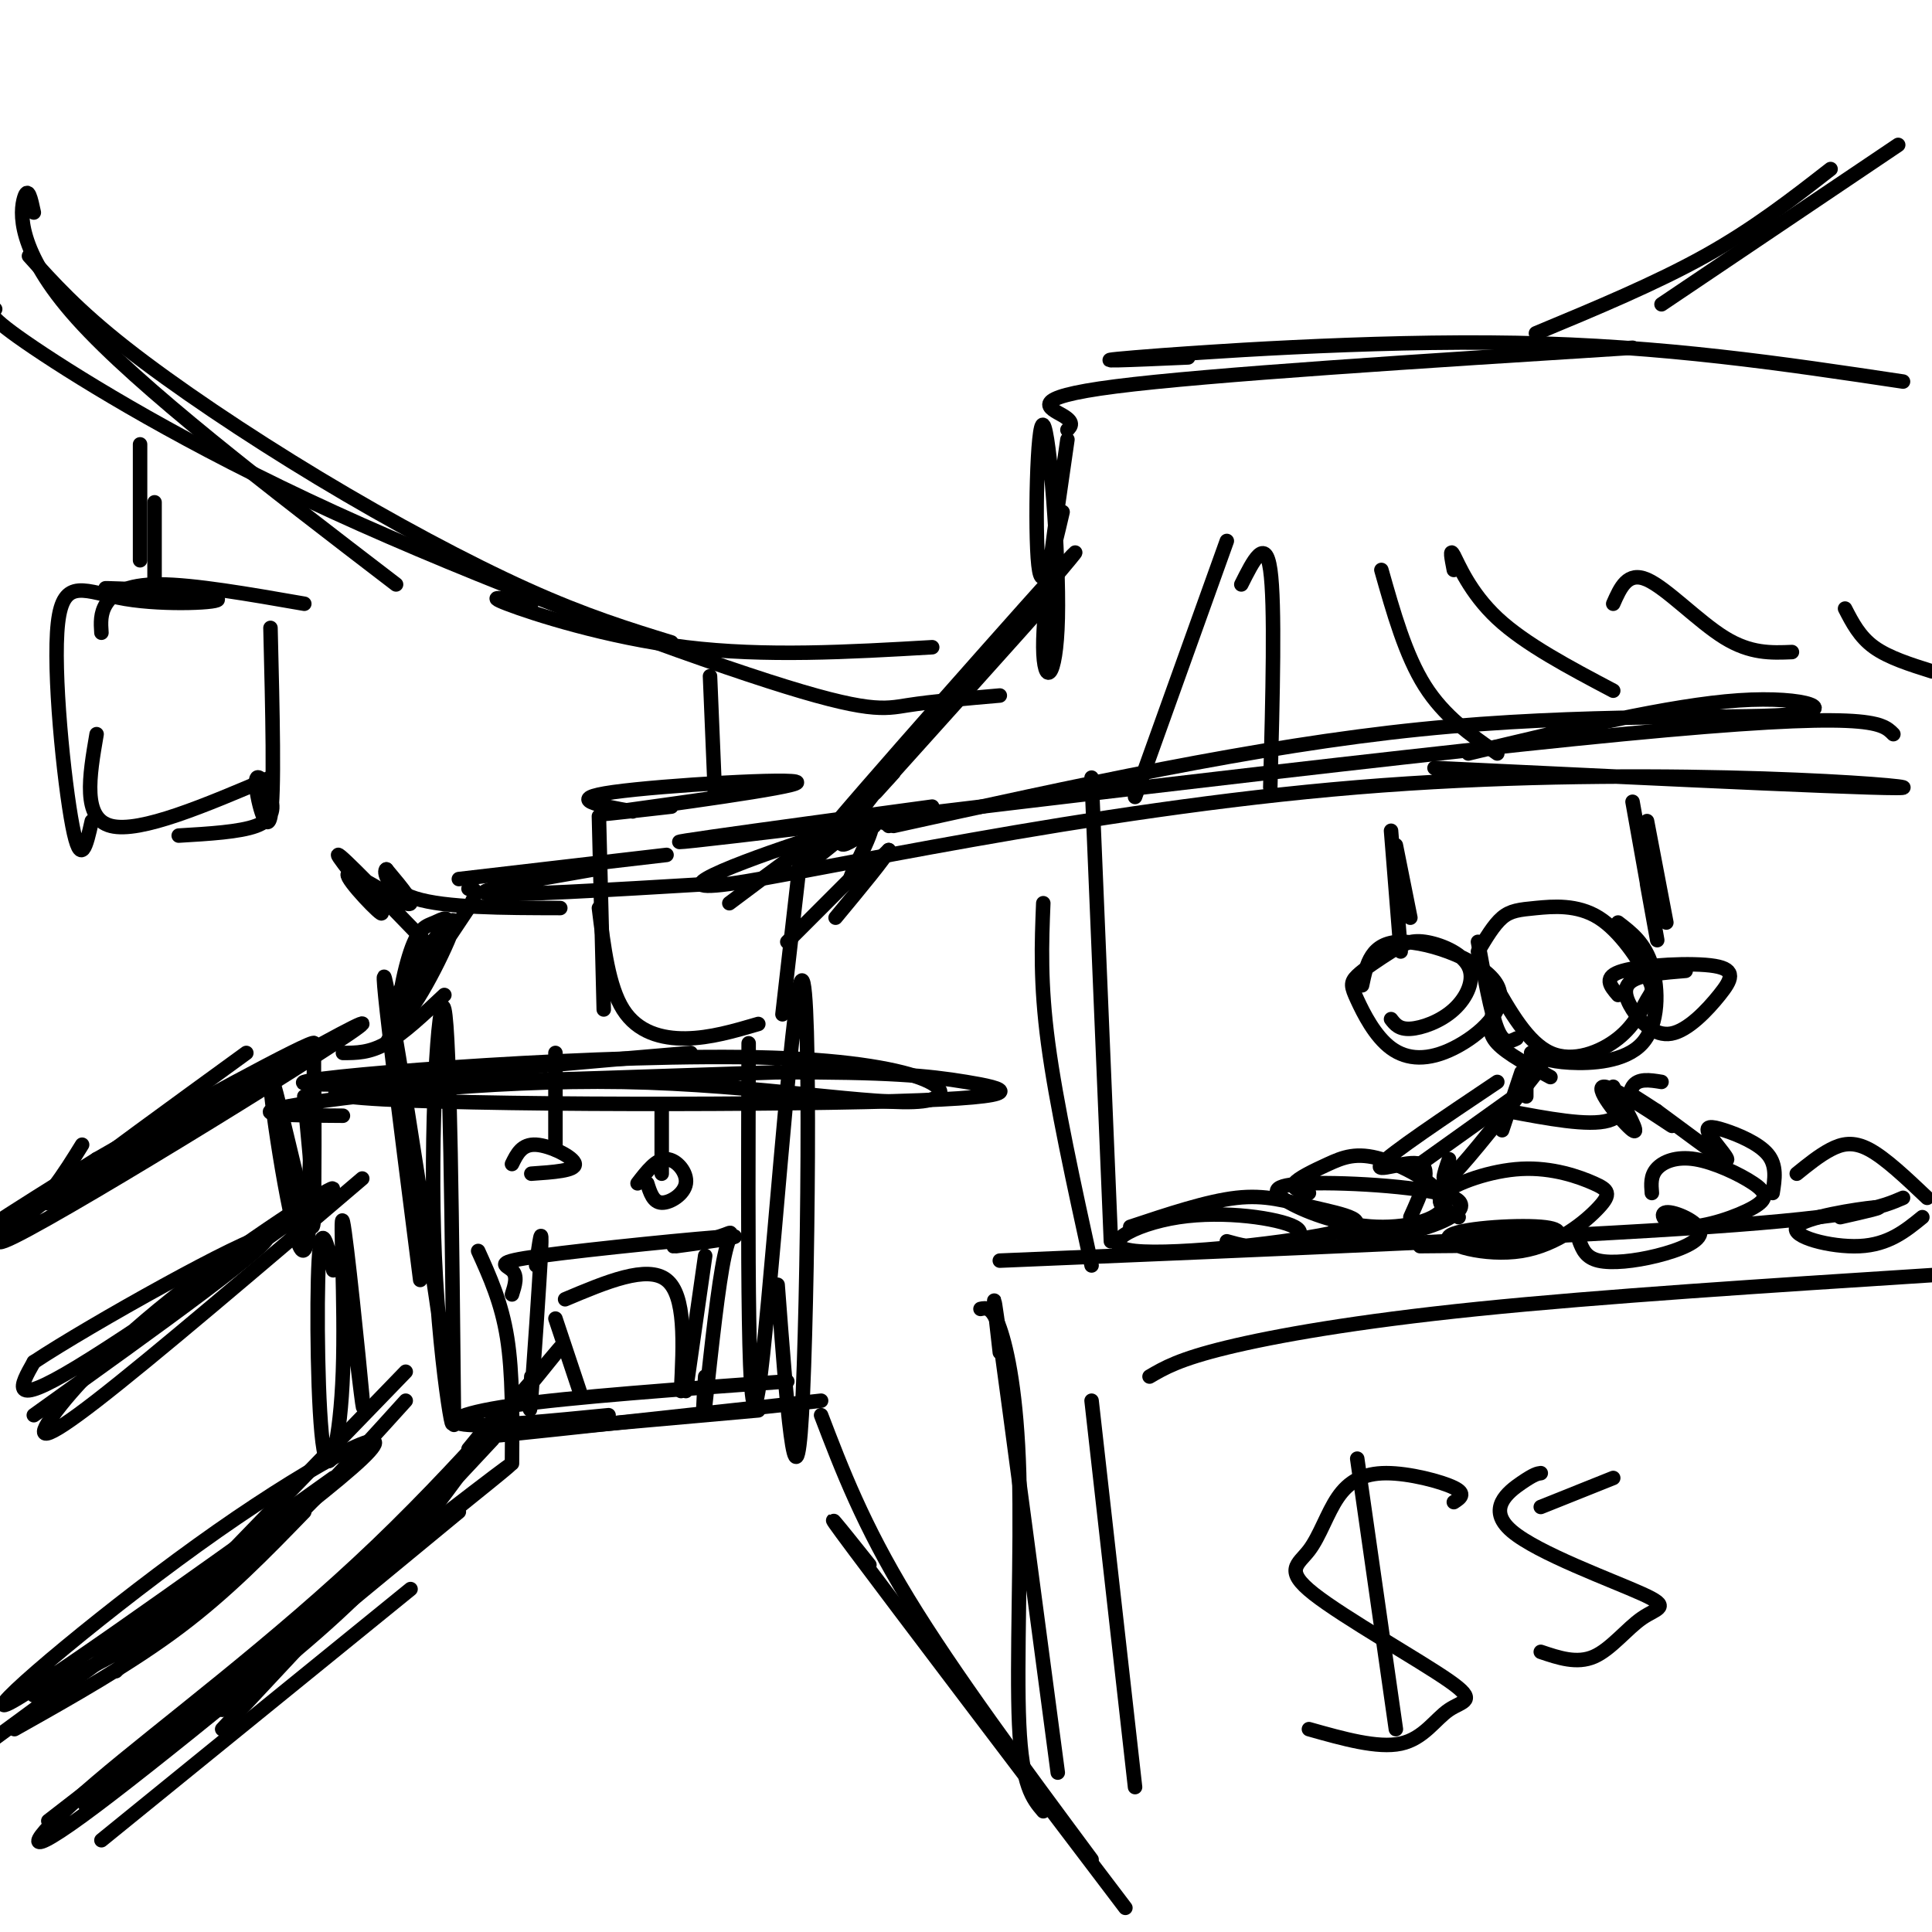 <svg viewBox='0 0 400 400' version='1.1' xmlns='http://www.w3.org/2000/svg' xmlns:xlink='http://www.w3.org/1999/xlink'><g fill='none' stroke='#000000' stroke-width='3' stroke-linecap='round' stroke-linejoin='round'><path d='M207,261c57.917,-2.417 115.833,-4.833 147,-7c31.167,-2.167 35.583,-4.083 40,-6'/><path d='M203,271c1.208,-0.262 2.417,-0.524 4,4c1.583,4.524 3.542,13.833 4,30c0.458,16.167 -0.583,39.190 0,52c0.583,12.810 2.792,15.405 5,18'/><path d='M216,187c-0.333,8.250 -0.667,16.500 1,29c1.667,12.500 5.333,29.250 9,46'/><path d='M226,161c0.000,0.000 4.000,96.000 4,96'/><path d='M185,171c37.506,-8.268 75.012,-16.536 109,-20c33.988,-3.464 64.458,-2.125 76,-3c11.542,-0.875 4.155,-3.964 -10,-3c-14.155,0.964 -35.077,5.982 -56,11'/><path d='M184,171c-0.882,-0.900 -1.764,-1.799 -14,2c-12.236,3.799 -35.826,12.297 -19,10c16.826,-2.297 74.069,-15.388 130,-20c55.931,-4.612 110.552,-0.746 113,0c2.448,0.746 -47.276,-1.627 -97,-4'/><path d='M193,167c-35.978,4.867 -71.956,9.733 -40,6c31.956,-3.733 131.844,-16.067 183,-21c51.156,-4.933 53.578,-2.467 56,0'/><path d='M181,171c-6.062,4.252 -12.124,8.504 1,-8c13.124,-16.504 45.435,-53.764 40,-48c-5.435,5.764 -48.617,54.552 -51,58c-2.383,3.448 36.033,-38.443 45,-48c8.967,-9.557 -11.517,13.222 -32,36'/><path d='M184,161c-5.167,5.833 -2.083,2.417 1,-1'/><path d='M221,91c-2.528,17.392 -5.056,34.785 -5,43c0.056,8.215 2.695,7.254 3,-6c0.305,-13.254 -1.726,-38.799 -3,-40c-1.274,-1.201 -1.793,21.943 -1,29c0.793,7.057 2.896,-1.971 5,-11'/><path d='M221,89c0.733,-0.778 1.467,-1.556 -1,-3c-2.467,-1.444 -8.133,-3.556 11,-6c19.133,-2.444 63.067,-5.222 107,-8'/><path d='M246,74c-11.644,0.511 -23.289,1.022 -11,0c12.289,-1.022 48.511,-3.578 79,-3c30.489,0.578 55.244,4.289 80,8'/><path d='M254,112c0.000,0.000 -19.000,53.000 -19,53'/><path d='M257,121c2.500,-5.000 5.000,-10.000 6,-3c1.000,7.000 0.500,26.000 0,45'/><path d='M286,118c2.500,8.833 5.000,17.667 9,24c4.000,6.333 9.500,10.167 15,14'/><path d='M301,118c-0.467,-2.378 -0.933,-4.756 0,-3c0.933,1.756 3.267,7.644 9,13c5.733,5.356 14.867,10.178 24,15'/><path d='M334,125c1.489,-3.378 2.978,-6.756 7,-5c4.022,1.756 10.578,8.644 16,12c5.422,3.356 9.711,3.178 14,3'/><path d='M382,126c1.500,2.917 3.000,5.833 6,8c3.000,2.167 7.500,3.583 12,5'/><path d='M288,172c0.000,0.000 2.000,25.000 2,25'/><path d='M289,175c0.000,0.000 3.000,15.000 3,15'/><path d='M282,204c0.934,-4.448 1.869,-8.896 8,-9c6.131,-0.104 17.459,4.137 20,9c2.541,4.863 -3.704,10.348 -9,13c-5.296,2.652 -9.644,2.469 -13,0c-3.356,-2.469 -5.719,-7.225 -7,-10c-1.281,-2.775 -1.478,-3.569 0,-5c1.478,-1.431 4.632,-3.499 7,-5c2.368,-1.501 3.949,-2.435 7,-2c3.051,0.435 7.570,2.240 9,5c1.430,2.760 -0.230,6.474 -3,9c-2.770,2.526 -6.648,3.865 -9,4c-2.352,0.135 -3.176,-0.932 -4,-2'/><path d='M338,166c2.250,12.583 4.500,25.167 5,28c0.500,2.833 -0.750,-4.083 -2,-11'/><path d='M341,170c0.000,0.000 4.000,21.000 4,21'/><path d='M335,206c-1.634,-1.891 -3.267,-3.781 1,-5c4.267,-1.219 14.435,-1.765 19,-1c4.565,0.765 3.527,2.843 1,6c-2.527,3.157 -6.543,7.393 -10,8c-3.457,0.607 -6.354,-2.413 -8,-5c-1.646,-2.587 -2.042,-4.739 0,-6c2.042,-1.261 6.521,-1.630 11,-2'/><path d='M234,254c7.985,-2.659 15.969,-5.318 22,-6c6.031,-0.682 10.107,0.613 16,2c5.893,1.387 13.601,2.867 5,5c-8.601,2.133 -33.512,4.920 -42,4c-8.488,-0.920 -0.554,-5.545 9,-7c9.554,-1.455 20.726,0.262 24,2c3.274,1.738 -1.350,3.497 -5,4c-3.650,0.503 -6.325,-0.248 -9,-1'/><path d='M271,247c-1.853,-0.483 -3.707,-0.965 -3,-2c0.707,-1.035 3.973,-2.621 7,-4c3.027,-1.379 5.815,-2.550 11,-1c5.185,1.550 12.769,5.821 13,9c0.231,3.179 -6.889,5.266 -14,5c-7.111,-0.266 -14.212,-2.886 -18,-5c-3.788,-2.114 -4.263,-3.721 4,-4c8.263,-0.279 25.263,0.771 30,3c4.737,2.229 -2.789,5.637 -9,7c-6.211,1.363 -11.105,0.682 -16,0'/><path d='M302,252c-2.656,-1.476 -5.312,-2.951 -3,-5c2.312,-2.049 9.593,-4.670 16,-5c6.407,-0.330 11.939,1.632 15,3c3.061,1.368 3.649,2.142 1,5c-2.649,2.858 -8.536,7.799 -16,9c-7.464,1.201 -16.506,-1.338 -15,-3c1.506,-1.662 13.559,-2.448 19,-2c5.441,0.448 4.269,2.128 -1,3c-5.269,0.872 -14.634,0.936 -24,1'/><path d='M342,247c-0.146,-1.765 -0.292,-3.530 1,-5c1.292,-1.470 4.022,-2.647 8,-2c3.978,0.647 9.204,3.116 12,5c2.796,1.884 3.164,3.184 0,5c-3.164,1.816 -9.859,4.150 -14,4c-4.141,-0.150 -5.728,-2.783 -4,-3c1.728,-0.217 6.773,1.983 7,4c0.227,2.017 -4.362,3.851 -9,5c-4.638,1.149 -9.325,1.614 -12,1c-2.675,-0.614 -3.337,-2.307 -4,-4'/><path d='M372,243c2.333,-1.889 4.667,-3.778 7,-5c2.333,-1.222 4.667,-1.778 8,0c3.333,1.778 7.667,5.889 12,10'/><path d='M398,252c-3.506,2.857 -7.012,5.714 -13,6c-5.988,0.286 -14.458,-2.000 -13,-4c1.458,-2.000 12.845,-3.714 16,-4c3.155,-0.286 -1.923,0.857 -7,2'/><path d='M306,195c1.333,7.333 2.667,14.667 4,18c1.333,3.333 2.667,2.667 4,2'/><path d='M309,210c-0.500,1.917 -1.000,3.833 1,6c2.000,2.167 6.500,4.583 11,7'/><path d='M317,218c1.786,0.875 3.571,1.750 8,2c4.429,0.250 11.500,-0.125 15,-4c3.500,-3.875 3.429,-11.250 2,-16c-1.429,-4.750 -4.214,-6.875 -7,-9'/><path d='M306,197c1.635,-2.762 3.271,-5.524 5,-7c1.729,-1.476 3.552,-1.668 7,-2c3.448,-0.332 8.520,-0.806 13,2c4.480,2.806 8.366,8.893 10,12c1.634,3.107 1.015,3.235 0,5c-1.015,1.765 -2.427,5.168 -6,8c-3.573,2.832 -9.307,5.095 -14,3c-4.693,-2.095 -8.347,-8.547 -12,-15'/><path d='M315,222c0.000,0.000 -4.000,12.000 -4,12'/><path d='M316,224c0.000,0.000 0.000,3.000 0,3'/><path d='M319,221c-7.417,9.417 -14.833,18.833 -18,22c-3.167,3.167 -2.083,0.083 -1,-3'/><path d='M315,226c0.000,0.000 -21.000,15.000 -21,15'/><path d='M310,224c-11.067,7.422 -22.133,14.844 -24,17c-1.867,2.156 5.467,-0.956 8,0c2.533,0.956 0.267,5.978 -2,11'/><path d='M334,225c2.866,5.118 5.732,10.236 4,9c-1.732,-1.236 -8.062,-8.826 -6,-9c2.062,-0.174 12.517,7.069 14,8c1.483,0.931 -6.005,-4.448 -8,-6c-1.995,-1.552 1.502,0.724 5,3'/><path d='M343,230c4.138,3.002 11.982,9.006 14,10c2.018,0.994 -1.789,-3.022 -3,-5c-1.211,-1.978 0.174,-1.917 3,-1c2.826,0.917 7.093,2.691 9,5c1.907,2.309 1.453,5.155 1,8'/><path d='M312,230c8.444,1.600 16.889,3.200 21,2c4.111,-1.200 3.889,-5.200 5,-7c1.111,-1.800 3.556,-1.400 6,-1'/><path d='M207,280c-1.000,-8.750 -2.000,-17.500 0,-3c2.000,14.500 7.000,52.250 12,90'/><path d='M226,290c0.000,0.000 9.000,80.000 9,80'/><path d='M238,285c3.067,-1.800 6.133,-3.600 16,-6c9.867,-2.400 26.533,-5.400 52,-8c25.467,-2.600 59.733,-4.800 94,-7'/><path d='M301,311c1.317,-0.856 2.634,-1.712 0,-3c-2.634,-1.288 -9.218,-3.007 -14,-3c-4.782,0.007 -7.760,1.739 -10,5c-2.240,3.261 -3.740,8.051 -6,11c-2.260,2.949 -5.280,4.058 1,9c6.280,4.942 21.858,13.716 28,18c6.142,4.284 2.846,4.076 0,6c-2.846,1.924 -5.242,5.978 -10,7c-4.758,1.022 -11.879,-0.989 -19,-3'/><path d='M281,302c0.000,0.000 8.000,56.000 8,56'/><path d='M319,305c-0.662,0.084 -1.323,0.168 -4,2c-2.677,1.832 -7.369,5.411 -2,10c5.369,4.589 20.800,10.189 27,13c6.200,2.811 3.169,2.834 0,5c-3.169,2.166 -6.477,6.476 -10,8c-3.523,1.524 -7.262,0.262 -11,-1'/><path d='M319,312c0.000,0.000 15.000,-6.000 15,-6'/><path d='M21,381c0.000,0.000 64.000,-52.000 64,-52'/><path d='M95,313c-31.921,26.348 -63.842,52.697 -78,63c-14.158,10.303 -10.553,4.562 3,-7c13.553,-11.562 37.056,-28.944 58,-49c20.944,-20.056 39.331,-42.784 38,-41c-1.331,1.784 -22.380,28.081 -41,47c-18.620,18.919 -34.810,30.459 -51,42'/><path d='M24,368c-9.167,7.667 -6.583,5.833 -4,4'/><path d='M170,293c4.333,11.333 8.667,22.667 18,38c9.333,15.333 23.667,34.667 38,54'/><path d='M180,324c-5.917,-7.417 -11.833,-14.833 -3,-3c8.833,11.833 32.417,42.917 56,74'/><path d='M102,298c0.000,0.000 -56.000,60.000 -56,60'/><path d='M101,297c0.000,0.000 56.000,-5.000 56,-5'/><path d='M126,293c-11.978,1.178 -23.956,2.356 -29,2c-5.044,-0.356 -3.156,-2.244 9,-4c12.156,-1.756 34.578,-3.378 57,-5'/><path d='M111,296c-7.917,1.000 -15.833,2.000 -6,1c9.833,-1.000 37.417,-4.000 65,-7'/><path d='M97,300c3.800,-4.667 7.600,-9.333 5,-5c-2.600,4.333 -11.600,17.667 -22,29c-10.400,11.333 -22.200,20.667 -34,30'/><path d='M95,312c8.583,-6.917 17.167,-13.833 3,-3c-14.167,10.833 -51.083,39.417 -88,68'/><path d='M7,44c-0.600,-2.822 -1.200,-5.644 -2,-3c-0.800,2.644 -1.800,10.756 11,25c12.800,14.244 39.400,34.622 66,55'/><path d='M6,53c5.030,5.595 10.060,11.190 20,19c9.940,7.810 24.792,17.833 40,27c15.208,9.167 30.774,17.476 43,23c12.226,5.524 21.113,8.262 30,11'/><path d='M-1,64c-1.113,0.549 -2.226,1.097 8,8c10.226,6.903 31.793,20.159 62,34c30.207,13.841 69.056,28.265 90,35c20.944,6.735 23.984,5.781 29,5c5.016,-0.781 12.008,-1.391 19,-2'/><path d='M110,125c-5.089,-1.000 -10.178,-2.000 -5,0c5.178,2.000 20.622,7.000 37,9c16.378,2.000 33.689,1.000 51,0'/><path d='M318,69c12.417,-5.167 24.833,-10.333 35,-16c10.167,-5.667 18.083,-11.833 26,-18'/><path d='M344,63c0.000,0.000 49.000,-33.000 49,-33'/><path d='M29,92c0.000,0.000 0.000,24.000 0,24'/><path d='M32,104c0.000,0.000 0.000,16.000 0,16'/><path d='M21,131c-0.133,-2.000 -0.267,-4.000 1,-6c1.267,-2.000 3.933,-4.000 11,-4c7.067,0.000 18.533,2.000 30,4'/><path d='M28,122c-4.527,-0.177 -9.054,-0.354 -4,0c5.054,0.354 19.688,1.238 21,2c1.312,0.762 -10.700,1.400 -19,0c-8.300,-1.400 -12.888,-4.838 -14,5c-1.112,9.838 1.254,32.954 3,42c1.746,9.046 2.873,4.023 4,-1'/><path d='M20,152c-1.500,8.750 -3.000,17.500 3,19c6.000,1.500 19.500,-4.250 33,-10'/><path d='M56,130c0.429,17.322 0.858,34.644 0,39c-0.858,4.356 -3.003,-4.255 -3,-7c0.003,-2.745 2.155,0.376 3,3c0.845,2.624 0.384,4.750 -3,6c-3.384,1.250 -9.692,1.625 -16,2'/><path d='M147,140c0.000,0.000 1.000,24.000 1,24'/><path d='M131,168c-7.155,-1.280 -14.310,-2.560 -4,-4c10.310,-1.440 38.083,-3.042 38,-2c-0.083,1.042 -28.024,4.726 -37,6c-8.976,1.274 1.012,0.137 11,-1'/><path d='M124,169c0.000,0.000 1.000,40.000 1,40'/><path d='M124,188c1.000,8.133 2.000,16.267 5,21c3.000,4.733 8.000,6.067 13,6c5.000,-0.067 10.000,-1.533 15,-3'/><path d='M166,175c0.000,0.000 -4.000,35.000 -4,35'/><path d='M87,265c-4.534,-35.598 -9.069,-71.196 -7,-61c2.069,10.196 10.740,66.187 13,84c2.260,17.813 -1.892,-2.550 -3,-28c-1.108,-25.450 0.826,-55.986 2,-51c1.174,4.986 1.587,45.493 2,86'/><path d='M155,216c-0.143,42.881 -0.286,85.762 2,72c2.286,-13.762 7.000,-84.167 9,-85c2.000,-0.833 1.286,67.905 0,90c-1.286,22.095 -3.143,-2.452 -5,-27'/><path d='M71,231c-10.579,-0.073 -21.159,-0.146 -11,-2c10.159,-1.854 41.056,-5.488 69,-5c27.944,0.488 52.933,5.100 62,4c9.067,-1.100 2.210,-7.912 -31,-9c-33.210,-1.088 -92.774,3.546 -97,5c-4.226,1.454 46.887,-0.273 98,-2'/><path d='M161,222c22.874,-0.086 31.059,0.699 39,2c7.941,1.301 15.638,3.120 -15,4c-30.638,0.880 -99.611,0.823 -113,-1c-13.389,-1.823 28.805,-5.411 71,-9'/><path d='M71,218c2.750,0.000 5.500,0.000 9,-2c3.500,-2.000 7.750,-6.000 12,-10'/><path d='M80,216c5.182,-9.465 10.363,-18.930 12,-23c1.637,-4.070 -0.272,-2.744 -2,-2c-1.728,0.744 -3.275,0.908 -5,6c-1.725,5.092 -3.628,15.113 -1,13c2.628,-2.113 9.787,-16.360 10,-19c0.213,-2.640 -6.520,6.328 -10,12c-3.480,5.672 -3.709,8.049 -1,5c2.709,-3.049 8.354,-11.525 14,-20'/><path d='M97,188c2.333,-4.000 1.167,-4.000 0,-4'/><path d='M95,182c0.000,0.000 43.000,-5.000 43,-5'/><path d='M123,180c-13.000,2.250 -26.000,4.500 -22,5c4.000,0.500 25.000,-0.750 46,-2'/><path d='M89,196c-9.364,-9.691 -18.727,-19.381 -19,-19c-0.273,0.381 8.545,10.834 9,12c0.455,1.166 -7.455,-6.955 -7,-8c0.455,-1.045 9.273,4.987 12,6c2.727,1.013 -0.636,-2.994 -4,-7'/><path d='M80,180c-0.622,0.156 -0.178,4.044 6,6c6.178,1.956 18.089,1.978 30,2'/><path d='M151,187c9.488,-7.118 18.976,-14.236 20,-14c1.024,0.236 -6.416,7.826 -5,7c1.416,-0.826 11.689,-10.069 14,-10c2.311,0.069 -3.340,9.448 -4,12c-0.660,2.552 3.670,-1.724 8,-6'/><path d='M184,176c-0.500,1.333 -5.750,7.667 -11,14'/><path d='M178,180c0.000,0.000 -15.000,15.000 -15,15'/><path d='M99,259c2.417,5.333 4.833,10.667 6,18c1.167,7.333 1.083,16.667 1,26'/><path d='M111,262c0.644,-4.689 1.289,-9.378 1,-3c-0.289,6.378 -1.511,23.822 -2,30c-0.489,6.178 -0.244,1.089 0,-4'/><path d='M106,268c0.612,-1.914 1.224,-3.828 0,-5c-1.224,-1.172 -4.284,-1.600 6,-3c10.284,-1.400 33.910,-3.770 39,-4c5.090,-0.230 -8.357,1.681 -11,2c-2.643,0.319 5.519,-0.952 9,-2c3.481,-1.048 2.280,-1.871 1,4c-1.280,5.871 -2.640,18.435 -4,31'/><path d='M146,291c-0.667,4.167 -0.333,-0.917 0,-6'/><path d='M146,260c0.000,0.000 -4.000,28.000 -4,28'/><path d='M115,218c0.000,0.000 0.000,20.000 0,20'/><path d='M106,241c1.022,-2.089 2.044,-4.178 5,-4c2.956,0.178 7.844,2.622 8,4c0.156,1.378 -4.422,1.689 -9,2'/><path d='M115,273c0.000,0.000 5.000,15.000 5,15'/><path d='M117,269c8.500,-3.583 17.000,-7.167 21,-4c4.000,3.167 3.500,13.083 3,23'/><path d='M137,230c0.000,0.000 0.000,13.000 0,13'/><path d='M132,245c1.952,-2.536 3.905,-5.071 6,-5c2.095,0.071 4.333,2.750 4,5c-0.333,2.250 -3.238,4.071 -5,4c-1.762,-0.071 -2.381,-2.036 -3,-4'/><path d='M84,284c0.000,0.000 -60.000,62.000 -60,62'/><path d='M84,290c-12.583,13.917 -25.167,27.833 -38,38c-12.833,10.167 -25.917,16.583 -39,23'/><path d='M69,306c-32.327,23.113 -64.655,46.226 -68,47c-3.345,0.774 22.292,-20.792 44,-36c21.708,-15.208 39.488,-24.060 30,-15c-9.488,9.060 -46.244,36.030 -83,63'/><path d='M63,313c-8.000,8.250 -16.000,16.500 -26,24c-10.000,7.500 -22.000,14.250 -34,21'/><path d='M69,263c-1.250,-5.412 -2.501,-10.825 -3,-2c-0.499,8.825 -0.247,31.887 1,39c1.247,7.113 3.489,-1.722 4,-16c0.511,-14.278 -0.709,-33.998 0,-31c0.709,2.998 3.345,28.714 4,36c0.655,7.286 -0.673,-3.857 -2,-15'/><path d='M75,244c-21.758,18.553 -43.516,37.106 -55,46c-11.484,8.894 -12.693,8.129 -9,3c3.693,-5.129 12.289,-14.622 27,-26c14.711,-11.378 35.538,-24.640 30,-20c-5.538,4.640 -37.439,27.183 -52,36c-14.561,8.817 -11.780,3.909 -9,-1'/><path d='M7,282c11.400,-7.578 44.400,-26.022 48,-26c3.600,0.022 -22.200,18.511 -48,37'/><path d='M65,227c-0.345,18.107 -0.690,36.214 -3,31c-2.310,-5.214 -6.583,-33.750 -6,-35c0.583,-1.250 6.024,24.786 8,30c1.976,5.214 0.488,-10.393 -1,-26'/><path d='M65,216c-0.022,17.200 -0.044,34.400 0,33c0.044,-1.400 0.156,-21.400 0,-25c-0.156,-3.600 -0.578,9.200 -1,22'/><path d='M51,218c-30.673,22.298 -61.345,44.595 -48,38c13.345,-6.595 70.708,-42.083 72,-44c1.292,-1.917 -53.488,29.738 -72,40c-18.512,10.262 -0.756,-0.869 17,-12'/><path d='M20,240c15.386,-8.928 45.351,-25.249 45,-24c-0.351,1.249 -31.018,20.067 -45,28c-13.982,7.933 -11.281,4.981 -9,2c2.281,-2.981 4.140,-5.990 6,-9'/></g>
</svg>